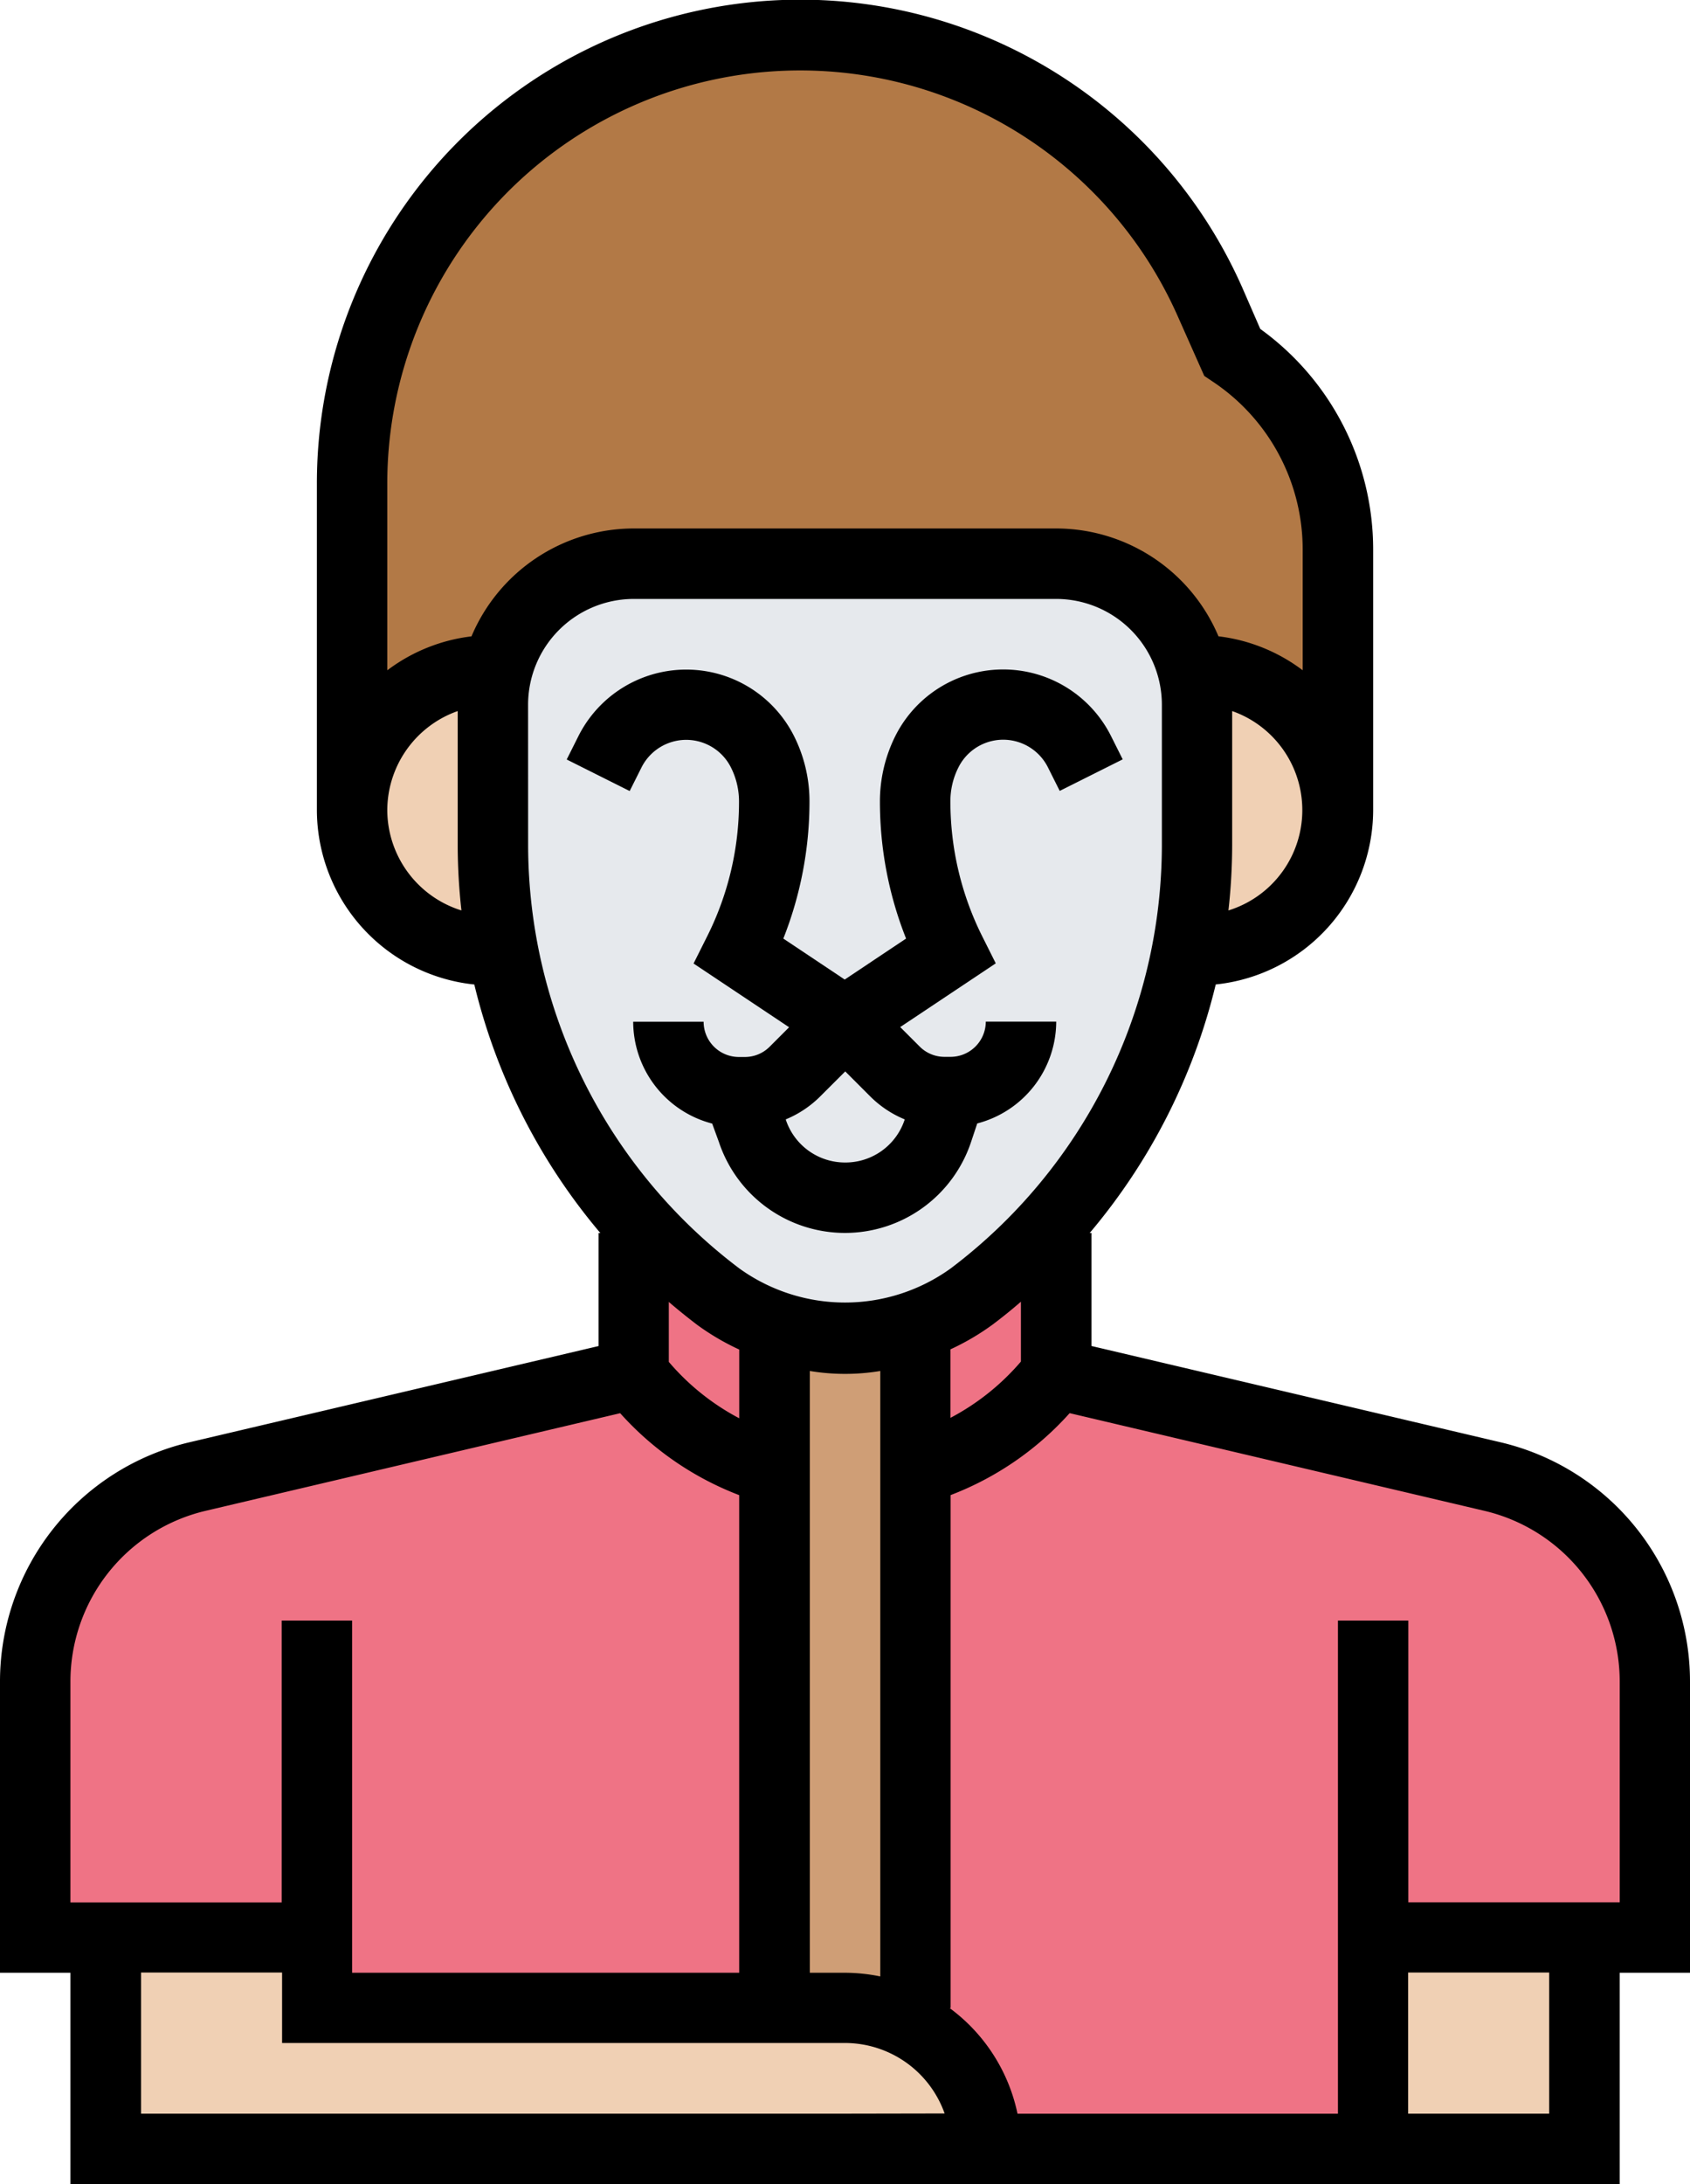 <svg xmlns="http://www.w3.org/2000/svg" width="37.145" height="47.979"><path fill="#f0d0b4" d="M30.181 42.562h4.643v4.643h-4.643zm0 0M21.669 47.205H2.322v-4.643h4.643v1.548h11.608a3.1 3.1 0 013.1 3.1zm0 0"/><g fill="#ef7385"><path d="M30.181 42.563v4.643h-8.512a3.08 3.08 0 00-1.548-2.678V32.247h.162a5.759 5.759 0 002.938-2.066l9.573 2.252a4.65 4.65 0 013.583 4.519v5.611zm0 0M6.965 42.563H.774v-5.611a4.65 4.65 0 013.583-4.519l9.573-2.252a5.831 5.831 0 003.08 2.113h.015v11.817H6.965zm0 0"/><path d="M23.221 27.087v3.1a5.758 5.758 0 01-2.933 2.066h-.167v-3.111a4.339 4.339 0 001.238-.658 12.3 12.3 0 001.695-1.532zm0 0M17.03 29.136v3.157h-.015a5.831 5.831 0 01-3.08-2.113v-3.1l.162-.139a12.305 12.305 0 001.695 1.532 4.339 4.339 0 001.238.663zm0 0"/></g><path fill="#cf9e76" d="M20.125 32.247v12.281a3.088 3.088 0 00-1.548-.418h-1.552V29.137a4.556 4.556 0 003.1 0zm0 0"/><path fill="#b27946" d="M10.839 14.704a3.1 3.1 0 00-3.1 3.1v-7.179a9.85 9.85 0 0118.851-4l.5 1.114a5.237 5.237 0 012.322 4.341v5.719a3.1 3.1 0 00-3.1-3.1l-.093.023a3.1 3.1 0 00-3-2.345H13.93a3.1 3.1 0 00-3 2.345zm0 0"/><path fill="#f0d0b4" d="M26.102 20.847a12.306 12.306 0 00.209-2.275v-3.1a3.02 3.02 0 00-.093-.751l.093-.023a3.1 3.1 0 110 6.191zm0 0"/><path fill="#e6e9ed" d="M20.12 29.136a4.557 4.557 0 01-3.1 0 4.34 4.34 0 01-1.238-.658 12.357 12.357 0 01-4.948-9.905v-3.1a3.021 3.021 0 01.093-.751 3.1 3.1 0 013-2.345h9.286a3.1 3.1 0 013 2.345 3.021 3.021 0 01.093.751v3.1a12.307 12.307 0 01-.209 2.275 12.68 12.68 0 01-1.1 3.266 12.33 12.33 0 01-3.645 4.364 4.34 4.34 0 01-1.232.658zm0 0"/><path fill="#f0d0b4" d="M10.839 18.572a12.307 12.307 0 00.209 2.275l-.209.046a3.1 3.1 0 010-6.191l.093.023a3.021 3.021 0 00-.093.751zm0 0"/><path d="M37.145 36.953a5.4 5.4 0 00-4.177-5.273l-8.978-2.112v-2.483h-.039a13.283 13.283 0 002.77-5.459 3.86 3.86 0 003.46-3.826v-5.724a5.973 5.973 0 00-2.481-4.85l-.4-.918a10.624 10.624 0 00-20.335 4.316V17.8a3.86 3.86 0 003.46 3.827 13.278 13.278 0 002.77 5.459h-.039v2.483L4.177 31.68A5.4 5.4 0 000 36.953v6.383h1.548v4.643H35.6v-4.643h1.548zm-18.572 6.383H17.8V30.117a4.749 4.749 0 001.548 0v13.3a3.873 3.873 0 00-.775-.081zM14.7 28.6q.3.257.619.5a5.376 5.376 0 00.929.546v1.51a5.243 5.243 0 01-1.548-1.239zm6.191 1.041a5.376 5.376 0 00.929-.546q.318-.239.619-.5v1.315a5.262 5.262 0 01-1.548 1.236zM27 20a12.984 12.984 0 00.082-1.431V15.62A2.307 2.307 0 0127 20zM8.512 17.8a2.318 2.318 0 011.548-2.18v2.953A12.984 12.984 0 0010.142 20a2.318 2.318 0 01-1.63-2.2zm1.851-3.821a3.825 3.825 0 00-1.851.746v-4.1a9.076 9.076 0 0117.37-3.687l.587 1.32.186.125a4.43 4.43 0 011.977 3.694v2.647a3.822 3.822 0 00-1.851-.746 3.876 3.876 0 00-3.566-2.369H13.93a3.875 3.875 0 00-3.566 2.368zm1.244 1.5a2.325 2.325 0 012.322-2.322h9.286a2.325 2.325 0 012.322 2.322v3.1a11.663 11.663 0 01-4.643 9.286 3.976 3.976 0 01-4.643 0 11.663 11.663 0 01-4.643-9.286zM1.548 36.953a3.854 3.854 0 012.983-3.767l9.1-2.142a6.737 6.737 0 002.616 1.8v10.492H7.739V35.6H6.191v6.191H1.548zm17.025 9.478H3.1v-3.1h3.1v1.548h12.373a2.326 2.326 0 012.189 1.548zm15.477 0h-3.1v-3.1h3.1zm1.55-4.642h-4.646V35.6h-1.547v10.832h-7.043a3.866 3.866 0 00-1.494-2.322h.024V32.843a6.743 6.743 0 002.616-1.8l9.1 2.142a3.854 3.854 0 012.99 3.768zm0 0"/><path d="M15.801 25.087a2.921 2.921 0 005.542 0l.136-.408a2.319 2.319 0 001.736-2.237h-1.548a.775.775 0 01-.774.774h-.132a.77.77 0 01-.548-.227l-.427-.427 2.1-1.4-.306-.611a6.618 6.618 0 01-.691-2.953 1.639 1.639 0 01.173-.733 1.1 1.1 0 011.975 0l.255.509 1.384-.693-.255-.509a2.652 2.652 0 00-4.744 0 3.217 3.217 0 00-.337 1.446 8.147 8.147 0 00.575 3l-1.349.9-1.349-.9a8.186 8.186 0 00.575-3.018 3.2 3.2 0 00-.337-1.425 2.652 2.652 0 00-4.744 0l-.255.509 1.384.693.255-.509a1.1 1.1 0 011.975 0 1.663 1.663 0 01.173.755 6.581 6.581 0 01-.693 2.932l-.306.611 2.1 1.4-.427.427a.767.767 0 01-.546.226h-.132a.775.775 0 01-.774-.774h-1.548a2.319 2.319 0 001.736 2.237zm2.771.45a1.371 1.371 0 01-1.3-.939v-.009a2.325 2.325 0 00.758-.506l.548-.547.547.547a2.325 2.325 0 00.758.506v.009a1.37 1.37 0 01-1.31.939zm0 0"/></svg>